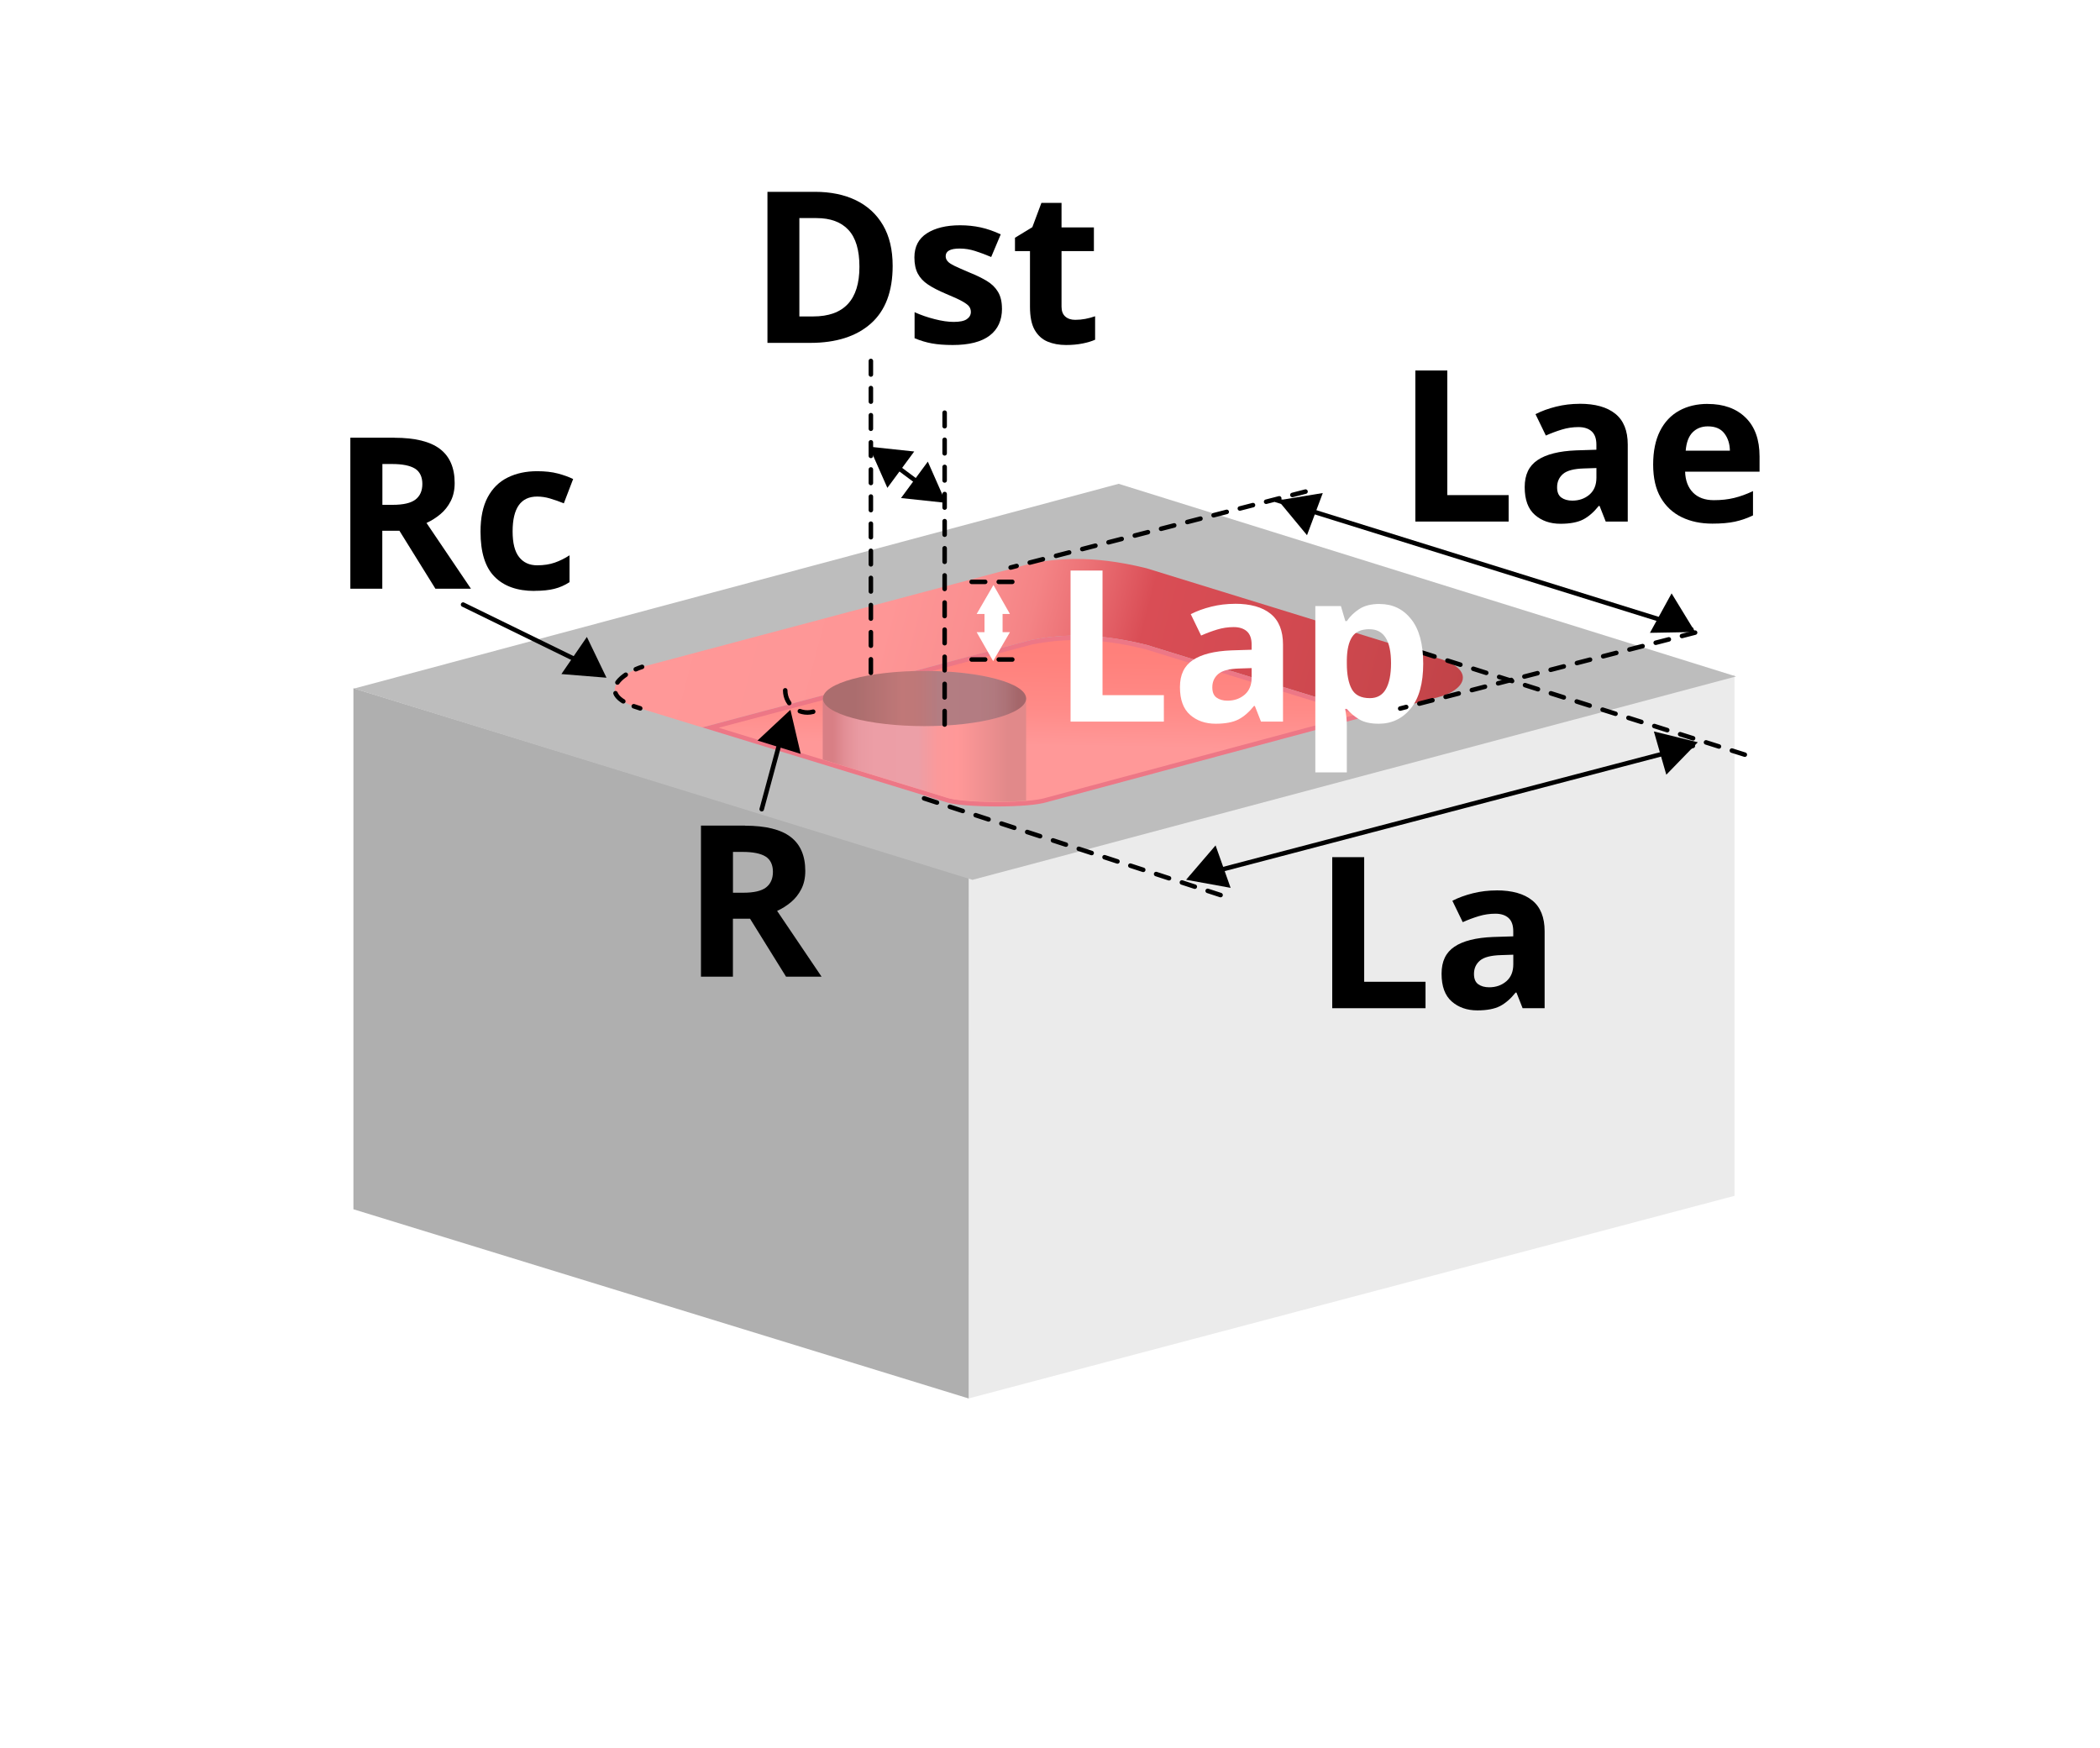 <?xml version="1.0" encoding="UTF-8"?>
<svg xmlns="http://www.w3.org/2000/svg" xmlns:xlink="http://www.w3.org/1999/xlink" viewBox="0 0 464.6 386.7">
  <defs>
    <linearGradient id="_名称未設定グラデーション_6" data-name="名称未設定グラデーション 6" x1="138.41" y1="125.97" x2="436.63" y2="204.26" gradientUnits="userSpaceOnUse">
      <stop offset=".02" stop-color="#ff9898"/>
      <stop offset=".19" stop-color="#fe9696"/>
      <stop offset=".25" stop-color="#fa8f90"/>
      <stop offset=".29" stop-color="#f48385"/>
      <stop offset=".32" stop-color="#ec7276"/>
      <stop offset=".35" stop-color="#e15c63"/>
      <stop offset=".37" stop-color="#d94d55"/>
      <stop offset=".46" stop-color="#d34a51"/>
      <stop offset=".59" stop-color="#c34449"/>
      <stop offset=".7" stop-color="#ad3c3d"/>
      <stop offset=".74" stop-color="#b94646"/>
      <stop offset=".85" stop-color="#df6461"/>
      <stop offset=".94" stop-color="#f67771"/>
      <stop offset="1" stop-color="#ff7e78"/>
    </linearGradient>
    <linearGradient id="_名称未設定グラデーション_5" data-name="名称未設定グラデーション 5" x1="229.32" y1="173.61" x2="229.96" y2="136.01" gradientUnits="userSpaceOnUse">
      <stop offset=".23" stop-color="#ff9898"/>
      <stop offset=".45" stop-color="#ff8b88"/>
      <stop offset=".73" stop-color="#ff817c"/>
      <stop offset="1" stop-color="#ff7e78"/>
    </linearGradient>
    <filter id="drop-shadow-12" x="232.49" y="121.94" width="86.88" height="53.52" filterUnits="userSpaceOnUse">
      <feOffset dx="2.83" dy="2.83"/>
      <feGaussianBlur result="blur" stdDeviation="1.42"/>
      <feFlood flood-color="#000" flood-opacity=".3"/>
      <feComposite in2="blur" operator="in"/>
      <feComposite in="SourceGraphic"/>
    </filter>
    <linearGradient id="_名称未設定グラデーション_51" data-name="名称未設定グラデーション 51" x1="230.72" y1="165.86" x2="182.37" y2="165.86" gradientUnits="userSpaceOnUse">
      <stop offset=".16" stop-color="#e1898a"/>
      <stop offset=".39" stop-color="#ff9898"/>
      <stop offset=".48" stop-color="#fb999a"/>
      <stop offset=".55" stop-color="#f09da3"/>
      <stop offset=".57" stop-color="#ec9fa7"/>
      <stop offset=".77" stop-color="#ec9ea6"/>
      <stop offset=".84" stop-color="#e99aa2"/>
      <stop offset=".9" stop-color="#e39097"/>
      <stop offset=".96" stop-color="#d87f85"/>
    </linearGradient>
    <linearGradient id="_名称未設定グラデーション_51-2" data-name="名称未設定グラデーション 51" x1="182.06" y1="154.54" x2="227.03" y2="154.54" xlink:href="#_名称未設定グラデーション_51"/>
  </defs>
  <g style="isolation: isolate;">
    <g id="Dimensions">
      <rect x=".71" y=".35" width="463.18" height="386" style="fill: none;"/>
      <polygon points="383.74 264.57 214.4 309.37 214.36 194.43 383.74 149.3 383.74 264.57" style="fill: #ebebeb;"/>
      <polygon points="78.19 267.54 214.33 309.41 214.33 194.15 78.19 152.27 78.19 267.54" style="fill: #afafaf;"/>
      <polygon points="78.32 152.34 215.15 194.66 384.09 149.66 247.49 107.04 78.32 152.34" style="fill: #bdbdbd;"/>
      <path d="M253.59,142.65l50.14,15.47,14.53-3.9c5.56-1.39,8.34-5.7.7-8.34l-65.36-20.17c-12.38-3.06-20.27-2.04-25.42-1.06l-86.12,22.9c-4.41,1.4-10.85,6.12-.42,9.18l13.75,4.22,72.78-19.35c5.15-.97,13.04-2,25.42,1.06Z" style="fill: url(#_名称未設定グラデーション_6);"/>
      <g>
        <path d="M220.58,177.93c-4.81,0-9.15-.33-10.8-.83l-52.58-16.13,71.09-18.9c2.36-.44,5.64-.96,9.8-.96,4.81,0,9.84.66,15.36,2.03l48.45,14.95-70.3,18.88c-1.91.61-6.03.97-11.04.97h0Z" style="fill: url(#_名称未設定グラデーション_5);"/>
        <path d="M238.1,141.6c4.76,0,9.74.66,15.22,2.01l46.8,14.44-68.67,18.44c-1.85.59-5.91.94-10.87.94-4.69,0-9.07-.33-10.65-.8l-50.91-15.62,69.37-18.44c2.37-.45,5.61-.96,9.71-.96M238.1,140.6c-4.13,0-7.37.5-9.93.98l-72.78,19.35,54.25,16.64c1.76.53,6.31.85,10.94.85s9.01-.3,11.17-.99l71.97-19.32-50.14-15.47c-6.22-1.54-11.31-2.04-15.48-2.04h0Z" style="fill: #ed7786;"/>
      </g>
      <g style="isolation: isolate;">
        <path d="M313.13,115.39v-33.42h7.07v27.57h13.57v5.85h-20.64Z"/>
        <path d="M349.49,89.33c3.43,0,6.06.74,7.89,2.22,1.83,1.48,2.74,3.75,2.74,6.81v17.04h-4.87l-1.36-3.46h-.19c-1.09,1.37-2.25,2.37-3.46,3-1.22.62-2.89.94-5.01.94-2.28,0-4.17-.66-5.66-1.97-1.5-1.31-2.25-3.35-2.25-6.13s.95-4.71,2.85-5.99c1.9-1.28,4.76-2,8.56-2.15l4.45-.14v-1.12c0-1.34-.35-2.32-1.05-2.95s-1.68-.94-2.92-.94-2.47.18-3.65.54c-1.19.36-2.37.8-3.56,1.33l-2.29-4.73c1.34-.69,2.85-1.24,4.54-1.66,1.68-.42,3.43-.63,5.24-.63ZM353.19,103.55l-2.71.09c-2.25.06-3.81.47-4.68,1.22-.87.75-1.31,1.73-1.31,2.95,0,1.06.31,1.82.94,2.27.62.45,1.43.68,2.43.68,1.5,0,2.76-.45,3.79-1.33,1.03-.89,1.54-2.14,1.54-3.77v-2.11Z"/>
        <path d="M377.81,89.37c3.53,0,6.32,1.01,8.38,3.02,2.06,2.01,3.09,4.88,3.09,8.59v3.37h-16.47c.06,1.97.65,3.51,1.75,4.63,1.11,1.12,2.64,1.68,4.61,1.68,1.62,0,3.11-.16,4.47-.49,1.36-.33,2.75-.83,4.19-1.52v5.38c-1.28.62-2.61,1.08-3.98,1.38s-3.04.44-5.01.44c-2.56,0-4.82-.47-6.79-1.43-1.96-.95-3.51-2.39-4.63-4.31-1.12-1.92-1.68-4.36-1.68-7.32s.51-5.44,1.52-7.44c1.01-2,2.43-3.49,4.24-4.49,1.81-1,3.92-1.5,6.32-1.5ZM377.85,94.33c-1.37,0-2.5.44-3.37,1.31-.87.87-1.39,2.23-1.54,4.07h9.78c-.03-1.53-.44-2.81-1.24-3.84s-2-1.54-3.63-1.54Z"/>
      </g>
      <line x1="374.52" y1="165.03" x2="263.59" y2="194.14" style="fill: none; stroke: #000; stroke-linecap: round; stroke-miterlimit: 10;"/>
      <polygon points="124.2 149.13 129.84 140.92 134.18 149.94 124.2 149.13"/>
      <polygon points="268.93 187.04 272.26 196.43 262.41 194.64 268.93 187.04"/>
      <polygon points="368.65 171.4 365.9 161.83 375.62 164.22 368.65 171.4"/>
      <line x1="204.44" y1="176.63" x2="271.76" y2="198.59" style="fill: none; stroke: #000; stroke-dasharray: 3 3; stroke-linecap: round; stroke-miterlimit: 10;"/>
      <line x1="314.51" y1="144.34" x2="388.35" y2="167.7" style="fill: none; stroke: #000; stroke-dasharray: 3 3; stroke-linecap: round; stroke-miterlimit: 10;"/>
      <line x1="102.45" y1="133.76" x2="128.55" y2="146.52" style="fill: none; stroke: #000; stroke-linecap: round; stroke-miterlimit: 10;"/>
      <g style="isolation: isolate;">
        <path d="M294.74,223.06v-33.42h7.07v27.57h13.57v5.85h-20.64Z"/>
        <path d="M331.1,196.99c3.43,0,6.06.74,7.89,2.22,1.83,1.48,2.74,3.75,2.74,6.81v17.04h-4.87l-1.36-3.46h-.19c-1.09,1.37-2.25,2.37-3.46,3-1.22.62-2.89.94-5.01.94-2.28,0-4.17-.66-5.66-1.97-1.5-1.31-2.25-3.35-2.25-6.13s.95-4.71,2.85-5.99c1.9-1.28,4.76-2,8.56-2.15l4.45-.14v-1.12c0-1.34-.35-2.32-1.05-2.95s-1.68-.94-2.92-.94-2.46.18-3.65.54c-1.19.36-2.37.8-3.56,1.33l-2.29-4.73c1.34-.69,2.85-1.24,4.54-1.66,1.68-.42,3.43-.63,5.24-.63ZM334.8,211.22l-2.71.09c-2.25.06-3.81.47-4.68,1.22-.87.75-1.31,1.73-1.31,2.95,0,1.06.31,1.82.94,2.27s1.43.68,2.43.68c1.5,0,2.76-.45,3.79-1.33,1.03-.89,1.54-2.14,1.54-3.77v-2.11Z"/>
      </g>
      <g style="isolation: isolate;">
        <path d="M164.83,182.68c4.55,0,7.92.83,10.08,2.48,2.17,1.65,3.25,4.17,3.25,7.53,0,1.53-.29,2.86-.87,4s-1.34,2.11-2.29,2.9c-.95.8-1.97,1.44-3.07,1.94l9.83,14.55h-7.86l-7.96-12.82h-3.79v12.82h-7.07v-33.42h9.73ZM164.31,188.48h-2.15v9.03h2.29c2.34,0,4.02-.39,5.03-1.17,1.01-.78,1.52-1.93,1.52-3.46s-.55-2.72-1.64-3.39-2.78-1.01-5.05-1.01Z"/>
      </g>
      <g style="isolation: isolate;">
        <path d="M87.26,96.85c4.55,0,7.92.83,10.08,2.48s3.25,4.16,3.25,7.53c0,1.53-.29,2.86-.87,4s-1.34,2.11-2.29,2.9c-.95.79-1.97,1.44-3.07,1.94l9.83,14.55h-7.86l-7.96-12.82h-3.79v12.82h-7.07v-33.41h9.73ZM86.75,102.66h-2.15v9.03h2.29c2.34,0,4.02-.39,5.03-1.17,1.01-.78,1.52-1.93,1.52-3.46s-.55-2.72-1.64-3.39c-1.09-.67-2.78-1.01-5.05-1.01Z"/>
        <path d="M118.24,130.74c-3.81,0-6.75-1.04-8.82-3.14-2.08-2.09-3.11-5.41-3.11-9.97,0-3.12.53-5.66,1.59-7.63,1.06-1.97,2.53-3.42,4.42-4.35,1.89-.94,4.06-1.4,6.53-1.4,1.75,0,3.27.17,4.56.51,1.29.34,2.43.75,3.39,1.22l-2.06,5.38c-1.09-.44-2.11-.8-3.07-1.08-.95-.28-1.9-.42-2.83-.42-3.62,0-5.43,2.57-5.43,7.72,0,2.56.47,4.45,1.43,5.66.95,1.22,2.29,1.83,4,1.83,1.47,0,2.76-.2,3.88-.59s2.21-.93,3.28-1.62v5.94c-1.06.69-2.18,1.18-3.35,1.47-1.17.3-2.64.45-4.42.45Z"/>
      </g>
      <line x1="214.96" y1="128.73" x2="224.03" y2="128.73" style="fill: none; stroke: #000; stroke-dasharray: 3 3; stroke-linecap: round; stroke-miterlimit: 10;"/>
      <line x1="214.96" y1="145.91" x2="224.03" y2="145.91" style="fill: none; stroke: #000; stroke-dasharray: 3 3; stroke-linecap: round; stroke-miterlimit: 10;"/>
      <g style="filter: url(#drop-shadow-12);">
        <path d="M234.02,156.82v-33.42h7.07v27.57h13.57v5.85h-20.64Z" style="fill: #fff;"/>
        <path d="M270.39,130.75c3.43,0,6.06.74,7.89,2.22,1.83,1.48,2.74,3.75,2.74,6.81v17.04h-4.87l-1.36-3.46h-.19c-1.09,1.37-2.25,2.37-3.46,2.99s-2.89.94-5.01.94c-2.28,0-4.17-.65-5.66-1.96-1.5-1.31-2.25-3.35-2.25-6.13s.95-4.71,2.85-5.99c1.9-1.28,4.76-2,8.56-2.15l4.45-.14v-1.12c0-1.34-.35-2.32-1.05-2.95-.7-.62-1.68-.94-2.92-.94s-2.46.18-3.65.54c-1.19.36-2.37.8-3.56,1.33l-2.29-4.73c1.34-.69,2.85-1.24,4.54-1.66,1.68-.42,3.43-.63,5.24-.63ZM274.08,144.98l-2.71.09c-2.25.06-3.81.47-4.68,1.22-.87.75-1.31,1.73-1.31,2.95,0,1.06.31,1.82.94,2.27.62.45,1.43.68,2.43.68,1.5,0,2.76-.45,3.79-1.33,1.03-.89,1.54-2.14,1.54-3.77v-2.11Z" style="fill: #fff;"/>
        <path d="M302.4,130.8c2.87,0,5.2,1.12,6.97,3.35,1.78,2.23,2.67,5.52,2.67,9.85s-.92,7.68-2.76,9.92-4.2,3.37-7.07,3.37c-1.84,0-3.31-.33-4.4-1.01-1.09-.67-1.98-1.43-2.67-2.27h-.37c.25,1.31.37,2.56.37,3.74v10.3h-6.97v-36.79h5.66l.98,3.32h.33c.69-1.03,1.61-1.92,2.76-2.67,1.15-.75,2.65-1.12,4.49-1.12ZM300.15,136.37c-1.81,0-3.09.57-3.84,1.71-.75,1.14-1.14,2.85-1.17,5.12v.75c0,2.46.37,4.36,1.1,5.69.73,1.33,2.07,1.99,4,1.99,1.59,0,2.77-.66,3.53-1.99s1.15-3.24,1.15-5.73c0-5.02-1.59-7.53-4.77-7.53Z" style="fill: #fff;"/>
      </g>
      <line x1="219.81" y1="140.51" x2="219.81" y2="135.32" style="fill: none; stroke: #fff; stroke-linecap: round; stroke-miterlimit: 10; stroke-width: 4px;"/>
      <line x1="172.53" y1="164.2" x2="168.52" y2="179.03" style="fill: none; stroke: #000; stroke-linecap: round; stroke-miterlimit: 10;"/>
      <polygon points="223.44 135.84 219.79 129.43 216.07 135.84 223.44 135.84" style="fill: #fff;"/>
      <polygon points="216.07 139.86 219.72 146.26 223.44 139.86 216.07 139.86" style="fill: #fff;"/>
      <line x1="374.2" y1="139.25" x2="282.37" y2="110.64" style="fill: none; stroke: #000; stroke-linecap: round; stroke-miterlimit: 10;"/>
      <polygon points="167.59 163.84 174.87 157.04 177.15 166.79 167.59 163.84"/>
      <polygon points="292.65 109.08 289.16 118.41 282.78 110.7 292.65 109.08"/>
      <polygon points="365.03 140.01 369.82 131.28 375.04 139.83 365.03 140.01"/>
      <path d="M173.72,152.73c0,3.48,3.53,5.85,6.75,4.54" style="fill: none; stroke: #000; stroke-dasharray: 3 3; stroke-linecap: round; stroke-miterlimit: 10;"/>
      <line x1="288.83" y1="108.76" x2="223.59" y2="125.56" style="fill: none; stroke: #000; stroke-dasharray: 3 3; stroke-linecap: round; stroke-miterlimit: 10;"/>
      <line x1="375.02" y1="139.96" x2="309.78" y2="156.76" style="fill: none; stroke: #000; stroke-dasharray: 3 3; stroke-linecap: round; stroke-miterlimit: 10;"/>
      <g>
        <path d="M142.05,147.54c-.45.14-.92.32-1.4.53" style="fill: none; stroke: #000; stroke-linecap: round; stroke-miterlimit: 10;"/>
        <path d="M138.44,149.28c-2.62,1.79-4.03,4.37.59,6.49" style="fill: none; stroke: #000; stroke-dasharray: 2.53 2.53; stroke-linecap: round; stroke-miterlimit: 10;"/>
        <path d="M140.21,156.25c.44.16.91.31,1.43.47" style="fill: none; stroke: #000; stroke-linecap: round; stroke-miterlimit: 10;"/>
      </g>
      <g>
        <path d="M182.02,154.34v13.7l27.68,8.49c2.6.78,11.29,1.1,17.32.62v-22.81h-45Z" style="fill: url(#_名称未設定グラデーション_51);"/>
        <ellipse cx="204.54" cy="154.54" rx="22.48" ry="6.11" style="fill: url(#_名称未設定グラデーション_51-2);"/>
        <g style="mix-blend-mode: multiply; opacity: .3;">
          <ellipse cx="204.54" cy="154.54" rx="22.48" ry="6.11" style="fill: #2d2d2d;"/>
        </g>
      </g>
      <line x1="192.67" y1="148.86" x2="192.67" y2="78.39" style="fill: none; stroke: #000; stroke-dasharray: 3 3; stroke-linecap: round; stroke-miterlimit: 10;"/>
      <line x1="208.99" y1="160.3" x2="208.99" y2="89.83" style="fill: none; stroke: #000; stroke-dasharray: 3 3; stroke-linecap: round; stroke-miterlimit: 10;"/>
      <g style="isolation: isolate;">
        <path d="M197.49,58.83c0,5.65-1.61,9.9-4.82,12.75s-7.69,4.28-13.43,4.28h-9.45v-33.42h10.48c3.49,0,6.53.62,9.1,1.87,2.57,1.25,4.57,3.09,5.99,5.52,1.42,2.43,2.13,5.43,2.13,8.99ZM190.14,59.01c0-3.68-.81-6.4-2.43-8.14-1.62-1.75-3.98-2.62-7.07-2.62h-3.79v21.76h3.04c6.83,0,10.25-3.67,10.25-11Z"/>
        <path d="M221.68,68.28c0,2.59-.91,4.58-2.74,5.97s-4.55,2.08-8.17,2.08c-1.78,0-3.31-.12-4.59-.35-1.28-.23-2.56-.62-3.84-1.15v-5.76c1.37.62,2.85,1.14,4.45,1.54,1.59.41,3,.61,4.21.61,1.34,0,2.31-.2,2.9-.61.59-.41.89-.94.89-1.59,0-.44-.12-.83-.35-1.17-.23-.34-.74-.73-1.52-1.17-.78-.44-2-1-3.65-1.68-1.62-.69-2.94-1.36-3.95-2.04-1.01-.67-1.77-1.48-2.27-2.43-.5-.95-.75-2.14-.75-3.58,0-2.37.92-4.15,2.76-5.33s4.29-1.78,7.35-1.78c1.59,0,3.1.16,4.54.47,1.43.31,2.92.83,4.45,1.54l-2.11,5.01c-1.25-.53-2.43-.97-3.56-1.33-1.12-.36-2.26-.54-3.42-.54-2.06,0-3.09.56-3.09,1.68,0,.41.13.77.4,1.1.26.33.78.68,1.54,1.05s1.9.87,3.39,1.5c1.47.59,2.73,1.21,3.79,1.85,1.06.64,1.88,1.44,2.46,2.41s.87,2.2.87,3.7Z"/>
        <path d="M237.88,70.76c.78,0,1.53-.07,2.25-.21.72-.14,1.44-.33,2.15-.58v5.19c-.75.34-1.68.62-2.79.84s-2.32.33-3.63.33c-1.53,0-2.89-.25-4.09-.75-1.2-.5-2.15-1.36-2.85-2.57s-1.05-2.93-1.05-5.15v-12.31h-3.32v-2.95l3.84-2.34,2.01-5.38h4.45v5.43h7.16v5.24h-7.16v12.31c0,.97.28,1.69.84,2.18s1.29.72,2.2.72Z"/>
      </g>
      <g>
        <polygon points="205.27 102.13 209.29 111.25 199.34 110.19 205.27 102.13"/>
        <line x1="196.45" y1="101.8" x2="204.05" y2="107.46" style="fill: none; stroke: #000; stroke-linecap: round; stroke-miterlimit: 10;"/>
        <polygon points="196.32 107.94 192.3 98.83 202.26 99.89 196.32 107.94"/>
      </g>
    </g>
  </g>
</svg>